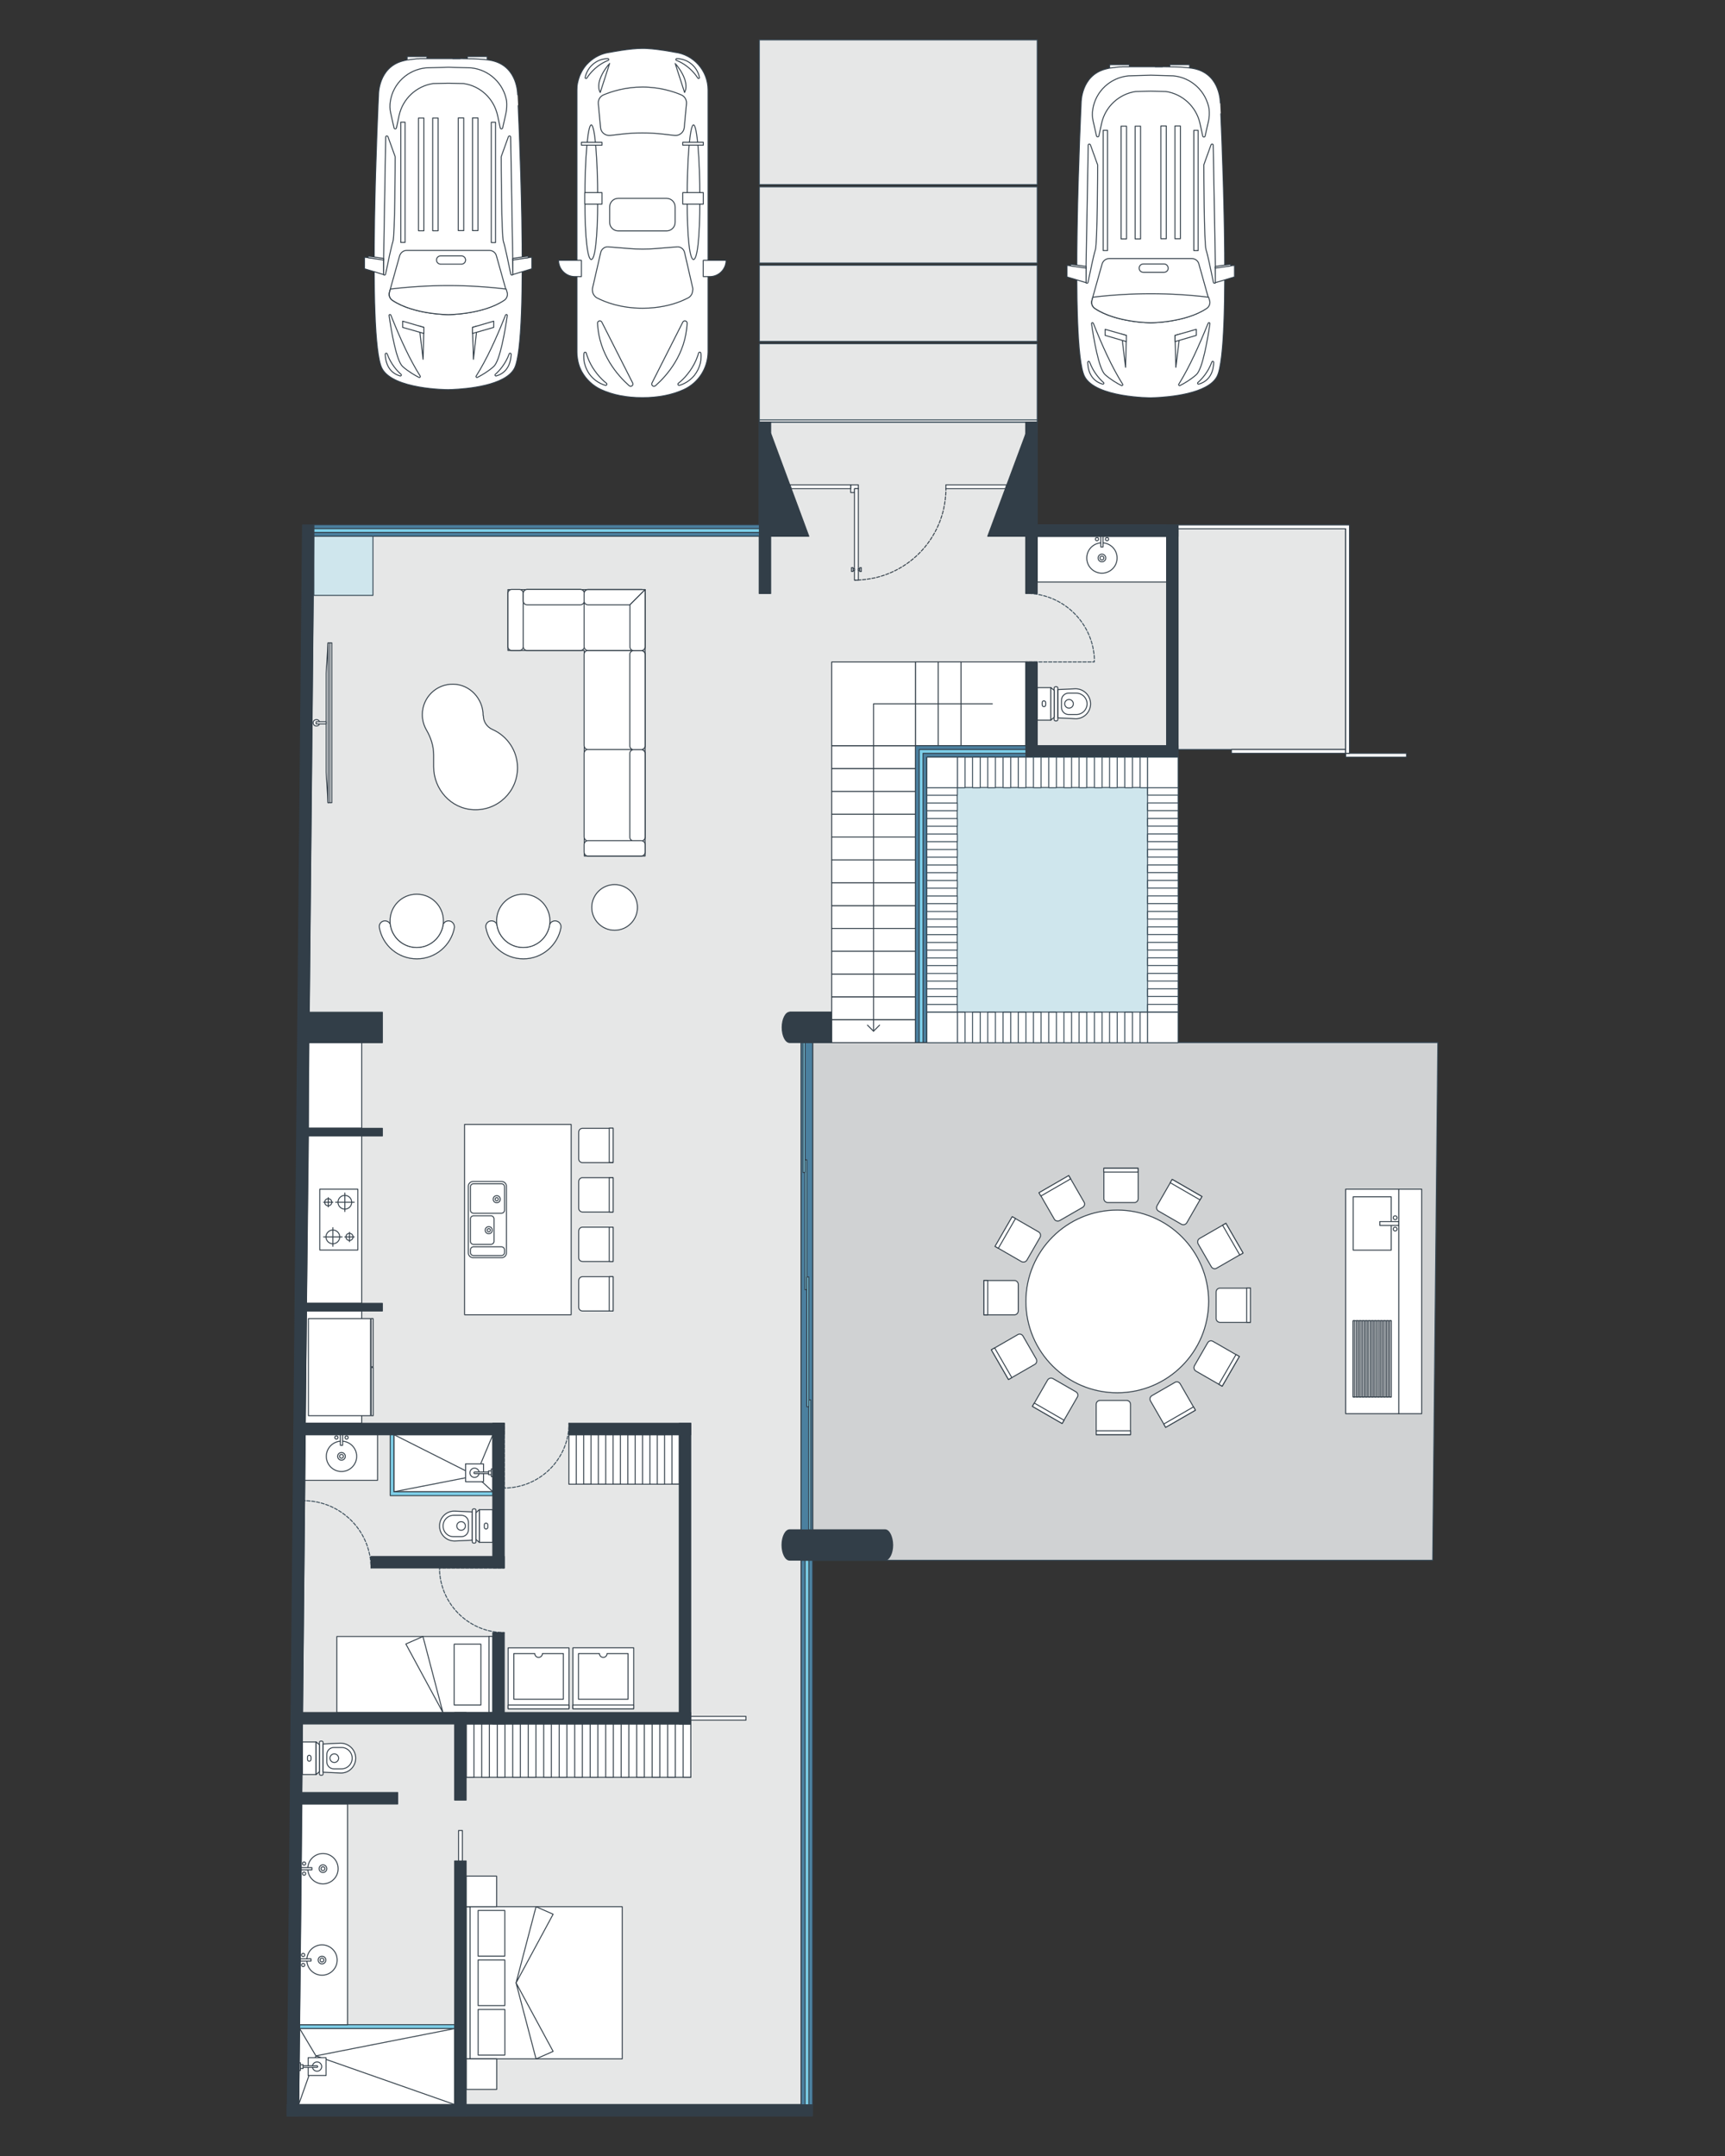 <svg xmlns="http://www.w3.org/2000/svg" xmlns:xlink="http://www.w3.org/1999/xlink" x="0px" y="0px" viewBox="0 0 1080 1350" style="enable-background:new 0 0 1080 1350;" xml:space="preserve"><rect x="0" y="0" width="1080" height="1350" fill="#333333" stroke="none"/>  <style type="text/css">	.st0{fill:#D0D2D3;stroke:#364956;stroke-width:0.6;stroke-linecap:round;stroke-linejoin:round;stroke-miterlimit:10;}	.st1{fill:#E6E7E7;stroke:#364956;stroke-width:0.6;stroke-linecap:round;stroke-linejoin:round;stroke-miterlimit:10;}	.st2{fill:#CFE6ED;stroke:#364956;stroke-width:0.6;stroke-linecap:round;stroke-linejoin:round;stroke-miterlimit:10;}	.st3{fill:#FFFFFF;stroke:#323E48;stroke-width:0.6;stroke-linecap:round;stroke-linejoin:round;stroke-miterlimit:10;}	.st4{fill:none;stroke:#323E48;stroke-width:0.6;stroke-linecap:round;stroke-linejoin:round;stroke-miterlimit:10;}	.st5{fill:#7DCDE6;stroke:#323E48;stroke-width:0.6;stroke-linecap:round;stroke-linejoin:round;stroke-miterlimit:10;}	.st6{fill:none;stroke:#364956;stroke-width:0.6;stroke-linecap:round;stroke-linejoin:round;}	.st7{fill:none;stroke:#364956;stroke-width:0.6;stroke-linecap:round;stroke-linejoin:round;stroke-dasharray:2.021,1.01;}	.st8{fill:none;stroke:#364956;stroke-width:0.6;stroke-linecap:round;stroke-linejoin:round;stroke-dasharray:1.926,0.963;}	.st9{fill:none;stroke:#364956;stroke-width:0.6;stroke-linecap:round;stroke-linejoin:round;stroke-dasharray:2.043,1.022;}	.st10{fill:none;stroke:#364956;stroke-width:0.6;stroke-linecap:round;stroke-linejoin:round;stroke-dasharray:2.045,1.023;}	.st11{fill:none;stroke:#364956;stroke-width:0.6;stroke-linecap:round;stroke-linejoin:round;stroke-dasharray:2.004,1.002;}	.st12{fill:none;stroke:#364956;stroke-width:0.6;stroke-linecap:round;stroke-linejoin:round;stroke-dasharray:2.006,1.003;}	.st13{fill:none;stroke:#323E48;stroke-width:0.6;stroke-linecap:round;stroke-linejoin:round;}	.st14{fill:none;stroke:#323E48;stroke-width:0.6;stroke-linecap:round;stroke-linejoin:round;stroke-dasharray:1.996,0.998;}	.st15{fill:#323E48;stroke:#323E48;stroke-width:0.6;stroke-linecap:round;stroke-linejoin:round;stroke-miterlimit:10;}	.st16{fill:#4B809F;stroke:#323E48;stroke-width:0.6;stroke-linecap:round;stroke-linejoin:round;stroke-miterlimit:10;}	.st17{fill:#7CCDE7;stroke:#323E48;stroke-width:0.6;stroke-linecap:round;stroke-linejoin:round;stroke-miterlimit:10;}	.st18{fill:#FFFFFF;stroke:#364956;stroke-width:0.6;stroke-linecap:round;stroke-linejoin:round;stroke-miterlimit:10;}			.st19{opacity:0.3;fill:#D0D2D3;stroke:#364956;stroke-width:0.6;stroke-linecap:round;stroke-linejoin:round;stroke-miterlimit:10;}			.st20{opacity:0.5;fill:#E6E7E7;stroke:#364956;stroke-width:0.6;stroke-linecap:round;stroke-linejoin:round;stroke-miterlimit:10;}			.st21{opacity:0.5;fill:#D0D2D3;stroke:#364956;stroke-width:0.6;stroke-linecap:round;stroke-linejoin:round;stroke-miterlimit:10;}			.st22{opacity:0.3;fill:#E6E7E7;stroke:#364956;stroke-width:0.6;stroke-linecap:round;stroke-linejoin:round;stroke-miterlimit:10;}	.st23{opacity:0.5;}	.st24{opacity:0.3;}			.st25{opacity:0.5;fill:#FFFFFF;stroke:#323E48;stroke-width:0.6;stroke-linecap:round;stroke-linejoin:round;stroke-miterlimit:10;}			.st26{opacity:0.5;fill:#323E48;stroke:#323E48;stroke-width:0.6;stroke-linecap:round;stroke-linejoin:round;stroke-miterlimit:10;}	.st27{fill:none;stroke:#323E48;stroke-width:0.6;stroke-linecap:round;stroke-linejoin:round;stroke-dasharray:10.069,5.035;}	.st28{fill:none;stroke:#323E48;stroke-width:0.6;stroke-linecap:round;stroke-linejoin:round;stroke-dasharray:10.001,5.001;}</style>  <g id="Layer_1"></g>  <g id="PISO"></g>  <g id="MOBILIARIO"></g>  <g id="SEMBRADO">	<g>		<polygon class="st0" points="897,977 508.8,977 508.8,652.8 900.2,652.8   "></polygon>		<polygon class="st1" points="649.4,328.7 649.4,264.3 475.4,264.3 475.4,335.8 196.5,335.8 187.1,1317.8 501.6,1317.8    501.6,652.8 573.1,652.8 573.1,469.3 842.5,469.3 842.5,328.7   "></polygon>		<rect x="475.4" y="216.6" class="st1" width="174" height="47.7"></rect>		<rect x="475.4" y="215.2" class="st1" width="174" height="47.7"></rect>		<rect x="475.4" y="166.1" class="st1" width="174" height="47.7"></rect>		<rect x="475.4" y="117" class="st1" width="174" height="47.7"></rect>		<rect x="475.4" y="25" class="st1" width="174" height="90.6"></rect>		<rect x="196.5" y="335.8" class="st2" width="37" height="37"></rect>		<g>							<rect x="643.4" y="436.5" transform="matrix(-1.198931e-06 -1 1 -1.198931e-06 212.958 1094.347)" class="st3" width="20.4" height="8.5"></rect>			<path class="st3" d="M654.7,439.9v1.5c0,0.6-0.5,1.1-1.1,1.1l0,0c-0.6,0-1.1-0.5-1.1-1.1v-1.5c0-0.6,0.5-1.1,1.1-1.1l0,0    C654.3,438.9,654.7,439.4,654.7,439.9z"></path>			<path class="st3" d="M662.3,430.8v19.8c0,0.4-0.4,0.8-0.8,0.8h-0.7c-0.4,0-0.8-0.4-0.8-0.8v-19.8c0-0.4,0.4-0.8,0.8-0.8h0.7    C661.9,430,662.3,430.4,662.3,430.8z"></path>			<polygon class="st3" points="660,432.3 660,449.1 657.9,450.9 657.9,430.5    "></polygon>			<path class="st3" d="M682.8,440.7L682.8,440.7c0,5.3-4.4,9.6-9.7,9.3l-10.7-0.5v-17.7l10.7-0.5    C678.3,431.1,682.8,435.4,682.8,440.7z"></path>			<path class="st3" d="M680.6,440.7L680.6,440.7c0,3.7-3,6.7-6.7,6.7H669c-2.4,0-4.4-2-4.4-4.4v-4.6c0-2.4,2-4.4,4.4-4.4h4.8    C677.5,434,680.6,437,680.6,440.7z"></path>			<circle class="st3" cx="669.3" cy="440.7" r="2.7"></circle>		</g>		<g>							<rect x="675.6" y="309.6" transform="matrix(-2.449643e-06 -1 1 -2.449643e-06 339.81 1040.048)" class="st3" width="28.6" height="81"></rect>			<g>				<g>					<circle class="st3" cx="689.9" cy="349.4" r="9.5"></circle>					<circle class="st3" cx="689.9" cy="349.4" r="2.4"></circle>					<circle class="st3" cx="689.9" cy="349.4" r="1.2"></circle>					<rect x="689.2" y="335.8" class="st3" width="1.4" height="6.7"></rect>					<g>						<circle class="st3" cx="686.8" cy="337.6" r="1"></circle>						<circle class="st3" cx="693.1" cy="337.6" r="1"></circle>					</g>				</g>			</g>		</g>		<g>							<rect x="520.7" y="567" transform="matrix(-1 5.162852e-07 -5.162852e-07 -1 1093.827 1148.35)" class="st3" width="52.4" height="14.3"></rect>							<rect x="520.7" y="552.7" transform="matrix(-1 5.162848e-07 -5.162848e-07 -1 1093.827 1119.747)" class="st3" width="52.4" height="14.3"></rect>							<rect x="520.7" y="538.4" transform="matrix(-1 5.162851e-07 -5.162851e-07 -1 1093.827 1091.144)" class="st3" width="52.4" height="14.3"></rect>							<rect x="520.7" y="524.1" transform="matrix(-1 5.162852e-07 -5.162852e-07 -1 1093.827 1062.541)" class="st3" width="52.4" height="14.3"></rect>							<rect x="520.7" y="509.8" transform="matrix(-1 5.162848e-07 -5.162848e-07 -1 1093.827 1033.938)" class="st3" width="52.4" height="14.3"></rect>							<rect x="520.7" y="495.5" transform="matrix(-1 5.162852e-07 -5.162852e-07 -1 1093.827 1005.335)" class="st3" width="52.4" height="14.3"></rect>							<rect x="520.7" y="481.2" transform="matrix(-1 5.162848e-07 -5.162848e-07 -1 1093.827 976.732)" class="st3" width="52.4" height="14.3"></rect>							<rect x="520.7" y="466.9" transform="matrix(-1 5.162851e-07 -5.162851e-07 -1 1093.827 948.13)" class="st3" width="52.4" height="14.3"></rect>							<rect x="554.1" y="433.5" transform="matrix(-5.162850e-07 -1 1 -5.162850e-07 139.589 1020.979)" class="st3" width="52.4" height="14.3"></rect>							<rect x="568.4" y="433.5" transform="matrix(-5.162850e-07 -1 1 -5.162850e-07 153.89 1035.28)" class="st3" width="52.4" height="14.3"></rect>							<rect x="595.8" y="420.4" transform="matrix(-1.462807e-06 -1 1 -1.462807e-06 181.299 1062.69)" class="st3" width="52.4" height="40.5"></rect>							<rect x="520.7" y="414.5" transform="matrix(-1.893045e-06 -1 1 -1.893045e-06 106.219 987.61)" class="st3" width="52.4" height="52.4"></rect>							<rect x="520.7" y="581.3" transform="matrix(-1 5.162851e-07 -5.162851e-07 -1 1093.827 1176.953)" class="st3" width="52.4" height="14.3"></rect>							<rect x="520.7" y="595.6" transform="matrix(-1 5.162852e-07 -5.162852e-07 -1 1093.827 1205.555)" class="st3" width="52.4" height="14.3"></rect>							<rect x="520.7" y="609.9" transform="matrix(-1 5.162852e-07 -5.162852e-07 -1 1093.827 1234.158)" class="st3" width="52.4" height="14.3"></rect>							<rect x="520.7" y="624.2" transform="matrix(-1 5.162848e-07 -5.162848e-07 -1 1093.827 1262.761)" class="st3" width="52.4" height="14.3"></rect>							<rect x="520.7" y="638.5" transform="matrix(-1 5.162851e-07 -5.162851e-07 -1 1093.827 1291.364)" class="st3" width="52.4" height="14.3"></rect>			<g>				<polyline class="st4" points="621.3,440.7 546.9,440.7 546.9,645.7     "></polyline>				<polyline class="st4" points="550.7,641.9 546.9,645.7 543.1,641.9     "></polyline>			</g>		</g>		<g>			<polygon class="st3" points="318,369.2 365.8,369.2 403.9,369.2 403.9,407.3 403.9,536 365.8,536 365.8,407.3 318,407.3    "></polygon>			<path class="st3" d="M368.1,526.5l33.4,0c1.3,0,2.4-1.1,2.4-2.4l0-52.4c0-1.3-1.1-2.4-2.4-2.4l-33.4,0c-1.3,0-2.4,1.1-2.4,2.4    l0,52.4C365.8,525.4,366.8,526.5,368.1,526.5z"></path>			<path class="st3" d="M368.1,469.3l33.4,0c1.3,0,2.4-1.1,2.4-2.4l0-57.2c0-1.3-1.1-2.4-2.4-2.4l-33.4,0c-1.3,0-2.4,1.1-2.4,2.4    l0,57.2C365.8,468.2,366.8,469.3,368.1,469.3z"></path>			<path class="st3" d="M365.8,404.9l0-33.4c0-1.3-1.1-2.4-2.4-2.4l-33.4,0c-1.3,0-2.4,1.1-2.4,2.4v33.4c0,1.3,1.1,2.4,2.4,2.4h33.4    C364.7,407.3,365.8,406.3,365.8,404.9z"></path>			<path class="st3" d="M403.9,404.9l0-33.4c0-1.3-1.1-2.4-2.4-2.4h-33.4c-1.3,0-2.4,1.1-2.4,2.4l0,33.4c0,1.3,1.1,2.4,2.4,2.4    l33.4,0C402.8,407.3,403.9,406.3,403.9,404.9z"></path>			<path class="st3" d="M327.6,404.9v-33.4c0-1.3-1.1-2.4-2.4-2.4h-4.8c-1.3,0-2.4,1.1-2.4,2.4l0,33.4c0,1.3,1.1,2.4,2.4,2.4h4.8    C326.5,407.3,327.6,406.3,327.6,404.9z"></path>			<path class="st3" d="M330,378.7l33.4,0c1.3,0,2.4-1.1,2.4-2.4v-4.8c0-1.3-1.1-2.4-2.4-2.4l-33.4,0c-1.3,0-2.4,1.1-2.4,2.4v4.8    C327.6,377.7,328.7,378.7,330,378.7z"></path>			<path class="st3" d="M403.9,467l0-57.2c0-1.3-1.1-2.4-2.4-2.4h-4.8c-1.3,0-2.4,1.1-2.4,2.4l0,57.2c0,1.3,1.1,2.4,2.4,2.4h4.8    C402.8,469.3,403.9,468.3,403.9,467z"></path>			<path class="st3" d="M403.9,524.2l0-52.4c0-1.3-1.1-2.4-2.4-2.4h-4.8c-1.3,0-2.4,1.1-2.4,2.4l0,52.4c0,1.3,1.1,2.4,2.4,2.4h4.8    C402.8,526.6,403.9,525.5,403.9,524.2z"></path>			<path class="st3" d="M368.1,378.7h26.3l9.5-9.5h-35.8c-1.3,0-2.4,1.1-2.4,2.4v4.8C365.7,377.7,366.8,378.7,368.1,378.7z"></path>			<path class="st3" d="M394.4,405v-26.3l9.5-9.5l0,35.8c0,1.3-1.1,2.4-2.4,2.4h-4.8C395.4,407.4,394.4,406.3,394.4,405z"></path>			<path class="st3" d="M368.1,536h33.4c1.3,0,2.4-1.1,2.4-2.4v-4.8c0-1.3-1.1-2.4-2.4-2.4l-33.4,0c-1.3,0-2.4,1.1-2.4,2.4v4.8    C365.8,535,366.8,536,368.1,536z"></path>		</g>		<g>			<g>									<rect x="206.6" y="402.6" transform="matrix(-1 5.555125e-07 -5.555125e-07 -1 414.347 905.226)" class="st3" width="1.2" height="100.1"></rect>									<rect x="205.4" y="402.6" transform="matrix(-1 5.555125e-07 -5.555125e-07 -1 411.963 905.226)" class="st3" width="1.2" height="100.1"></rect>				<polygon class="st3" points="205.4,402.6 204.2,421.6 204.2,483.6 205.4,502.7     "></polygon>				<circle class="st3" cx="198.1" cy="452.6" r="2"></circle>				<rect x="197.9" y="451.9" class="st3" width="6.3" height="1.4"></rect>			</g>		</g>		<path class="st3" d="M302.5,448.1c0-10.5-8.2-19.5-18.7-19.7c-10.7-0.2-19.4,8.4-19.4,19.1c0,3.5,1,6.8,2.6,9.6   c2.8,4.8,4.5,10.1,4.5,15.6v7.4c0,14.1,10.8,26.3,25,26.9c15.1,0.7,27.5-11.3,27.5-26.2c0-10.7-6.4-19.9-15.6-24   c-3.5-1.5-5.8-4.9-5.8-8.7V448.1z"></path>		<g>			<path class="st3" d="M347.5,576.6c-1.7,0-3.2,1.2-3.5,2.8c-1.4,7.8-8.2,13.8-16.4,13.8c-8.2,0-15.1-5.9-16.4-13.8    c-0.3-1.7-1.8-2.8-3.5-2.8l0,0c-2.2,0-3.9,2-3.5,4.2c2,11.1,11.7,19.6,23.5,19.6c11.7,0,21.5-8.5,23.5-19.6    C351.5,578.6,349.8,576.6,347.5,576.6L347.5,576.6z"></path>			<circle class="st3" cx="327.6" cy="576.6" r="16.7"></circle>		</g>		<g>			<path class="st3" d="M280.8,576.6c-1.7,0-3.2,1.2-3.5,2.8c-1.4,7.8-8.2,13.8-16.4,13.8c-8.2,0-15.1-5.9-16.4-13.8    c-0.3-1.7-1.8-2.8-3.5-2.8l0,0c-2.2,0-3.9,2-3.5,4.2c2,11.1,11.7,19.6,23.5,19.6c11.7,0,21.5-8.5,23.5-19.6    C284.7,578.6,283,576.6,280.8,576.6L280.8,576.6z"></path>			<circle class="st3" cx="260.9" cy="576.6" r="16.7"></circle>		</g>		<circle class="st3" cx="384.8" cy="568.2" r="14.3"></circle>		<g>			<g>				<g>					<g>						<path class="st3" d="M364.7,799.4l19.1,0v21.5l-19.1,0c-1.3,0-2.4-1.1-2.4-2.4v-16.7C362.4,800.5,363.4,799.4,364.7,799.4z"></path>													<rect x="381.4" y="799.4" transform="matrix(-1 5.358984e-07 -5.358984e-07 -1 765.252 1620.297)" class="st3" width="2.4" height="21.5"></rect>					</g>					<g>						<path class="st3" d="M364.7,768.4h19.1v21.5h-19.1c-1.3,0-2.4-1.1-2.4-2.4v-16.7C362.4,769.5,363.4,768.4,364.7,768.4z"></path>													<rect x="381.4" y="768.4" transform="matrix(-1 5.358984e-07 -5.358984e-07 -1 765.252 1558.324)" class="st3" width="2.4" height="21.5"></rect>					</g>					<g>						<path class="st3" d="M364.7,737.4h19.1v21.5h-19.1c-1.3,0-2.4-1.1-2.4-2.4v-16.7C362.4,738.5,363.4,737.4,364.7,737.4z"></path>													<rect x="381.4" y="737.4" transform="matrix(-1 5.358984e-07 -5.358984e-07 -1 765.252 1496.351)" class="st3" width="2.4" height="21.5"></rect>					</g>					<g>						<path class="st3" d="M364.7,706.5h19.1l0,21.5h-19.1c-1.3,0-2.4-1.1-2.4-2.4v-16.7C362.4,707.5,363.4,706.5,364.7,706.5z"></path>													<rect x="381.4" y="706.5" transform="matrix(-1 5.358984e-07 -5.358984e-07 -1 765.252 1434.378)" class="st3" width="2.4" height="21.5"></rect>					</g>				</g>									<rect x="264.6" y="730.3" transform="matrix(7.331249e-07 1 -1 7.331249e-07 1087.884 439.452)" class="st3" width="119.2" height="66.7"></rect>			</g>			<g>				<path class="st3" d="M317.1,742.8l0,41.7c0,1.6-1.3,3-3,3l-17.9,0c-1.6,0-3-1.3-3-3l0-41.7c0-1.6,1.3-3,3-3l17.9,0     C315.7,739.8,317.1,741.2,317.1,742.8z"></path>				<path class="st3" d="M315.9,782.7v1.5c0,1.1-0.9,2-2,2l-17.4,0c-1.1,0-2-0.9-2-2v-1.5c0-1.1,0.9-2,2-2l17.4,0     C315,780.7,315.9,781.6,315.9,782.7z"></path>				<path class="st3" d="M309.3,763.3l0,13.9c0,1.1-0.9,2-2,2h-10.8c-1.1,0-2-0.9-2-2l0-13.9c0-1.1,0.9-2,2-2h10.8     C308.4,761.2,309.3,762.2,309.3,763.3z"></path>				<path class="st3" d="M315.9,743.2l0,14.5c0,1.1-0.9,2-2,2h-17.4c-1.1,0-2-0.9-2-2l0-14.5c0-1.1,0.9-2,2-2h17.4     C315,741.2,315.9,742.1,315.9,743.2z"></path>				<circle class="st3" cx="306" cy="770.3" r="2.2"></circle>				<circle class="st3" cx="306" cy="770.3" r="1"></circle>				<circle class="st3" cx="311" cy="750.9" r="2.2"></circle>				<circle class="st3" cx="311" cy="750.9" r="1"></circle>			</g>		</g>		<rect x="193.1" y="652.8" class="st3" width="33.4" height="53.6"></rect>		<g>			<polygon class="st3" points="226.5,711.2 226.5,816.1 191.9,816.1 193.1,711.2    "></polygon>			<g>									<rect x="193.1" y="751.8" transform="matrix(2.856708e-07 1 -1 2.856708e-07 975.821 551.516)" class="st3" width="38.1" height="23.8"></rect>				<g>					<circle class="st3" cx="215.9" cy="752.8" r="4.3"></circle>					<line class="st3" x1="221.8" y1="752.8" x2="210.1" y2="752.8"></line>					<line class="st3" x1="215.9" y1="758.6" x2="215.9" y2="747"></line>					<circle class="st3" cx="205.5" cy="752.8" r="2.2"></circle>					<line class="st3" x1="208.4" y1="752.8" x2="202.6" y2="752.8"></line>					<line class="st3" x1="205.5" y1="755.7" x2="205.5" y2="749.9"></line>					<circle class="st3" cx="208.4" cy="774.5" r="4.3"></circle>					<line class="st3" x1="202.6" y1="774.5" x2="214.2" y2="774.5"></line>					<line class="st3" x1="208.4" y1="768.7" x2="208.4" y2="780.4"></line>					<circle class="st3" cx="218.8" cy="774.5" r="2.2"></circle>					<line class="st3" x1="215.9" y1="774.5" x2="221.8" y2="774.5"></line>					<line class="st3" x1="218.8" y1="771.6" x2="218.8" y2="777.5"></line>				</g>			</g>		</g>		<g>			<polygon class="st3" points="226.5,820.9 226.5,891.2 191.1,891.2 191.9,820.9    "></polygon>			<g>									<rect x="182.1" y="836.6" transform="matrix(-1.792444e-07 -1 1 -1.792444e-07 -643.511 1068.553)" class="st3" width="60.8" height="38.9"></rect>									<rect x="217.9" y="870.8" transform="matrix(-1.784031e-07 -1 1 -1.784031e-07 -638.338 1104.356)" class="st3" width="30.2" height="1.2"></rect>									<rect x="217.9" y="840.1" transform="matrix(-1.784031e-07 -1 1 -1.784031e-07 -607.709 1073.727)" class="st3" width="30.2" height="1.2"></rect>			</g>		</g>		<g>							<rect x="259.7" y="885.3" transform="matrix(-3.808944e-07 -1 1 -3.808944e-07 -638.621 1193.814)" class="st3" width="35.8" height="61.9"></rect>			<polygon class="st3" points="246.6,934.1 297.8,924.1 246.6,898.3    "></polygon>			<polygon class="st3" points="308.6,934.1 297.8,924.1 308.6,898.3    "></polygon>			<g>				<rect x="291.5" y="916.6" class="st3" width="11.2" height="11.2"></rect>				<circle class="st3" cx="297.1" cy="922.2" r="2.9"></circle>				<path class="st3" d="M297.2,921.7c-0.3,0-0.5,0.2-0.5,0.5c0,0.3,0.2,0.5,0.5,0.5h11.1v-1L297.2,921.7z"></path>				<rect x="305.9" y="921" class="st3" width="2.4" height="2.4"></rect>				<rect x="307.6" y="919.8" class="st3" width="1" height="4.8"></rect>			</g>			<polygon class="st5" points="308.6,934.1 246.6,934.1 246.6,898.3 244.3,898.3 244.3,936.5 246.6,936.5 246.6,936.5 308.6,936.5        "></polygon>		</g>		<g>							<rect x="294.1" y="951.3" transform="matrix(2.597479e-07 1 -1 2.597479e-07 1259.858 651.235)" class="st3" width="20.4" height="8.5"></rect>			<path class="st3" d="M303.2,956.3v-1.5c0-0.6,0.5-1.1,1.1-1.1l0,0c0.6,0,1.1,0.5,1.1,1.1v1.5c0,0.6-0.5,1.1-1.1,1.1l0,0    C303.7,957.4,303.2,956.9,303.2,956.3z"></path>			<path class="st3" d="M295.7,965.4v-19.8c0-0.4,0.4-0.8,0.8-0.8h0.7c0.4,0,0.8,0.4,0.8,0.8v19.8c0,0.4-0.4,0.8-0.8,0.8h-0.7    C296,966.2,295.7,965.9,295.7,965.4z"></path>			<polygon class="st3" points="298,963.9 298,947.2 300.1,945.3 300.1,965.8    "></polygon>			<path class="st3" d="M275.2,955.5L275.2,955.5c0-5.3,4.4-9.6,9.7-9.3l10.7,0.5v17.7l-10.7,0.5    C279.6,965.1,275.2,960.9,275.2,955.5z"></path>			<path class="st3" d="M277.4,955.5L277.4,955.5c0-3.7,3-6.7,6.7-6.7h4.8c2.4,0,4.4,2,4.4,4.4v4.6c0,2.4-2,4.4-4.4,4.4h-4.8    C280.4,962.3,277.4,959.3,277.4,955.5z"></path>			<circle class="st3" cx="288.7" cy="955.5" r="2.7"></circle>		</g>		<g>			<polygon class="st3" points="191.1,898.3 190.8,926.9 236.4,926.9 236.4,898.3    "></polygon>			<g>				<g>					<circle class="st3" cx="213.8" cy="911.9" r="9.5"></circle>					<circle class="st3" cx="213.8" cy="911.9" r="2.4"></circle>					<circle class="st3" cx="213.8" cy="911.9" r="1.2"></circle>					<rect x="213.1" y="898.3" class="st3" width="1.4" height="6.7"></rect>					<g>						<circle class="st3" cx="210.6" cy="900.1" r="1"></circle>						<circle class="st3" cx="217" cy="900.1" r="1"></circle>					</g>				</g>			</g>		</g>		<g>							<rect x="234.7" y="1000.8" transform="matrix(-1.836970e-16 1 -1 -1.836970e-16 1307.007 790.004)" class="st3" width="47.7" height="95.3"></rect>							<rect x="283.5" y="1047.3" transform="matrix(-1.836970e-16 1 -1 -1.836970e-16 1355.87 741.141)" class="st3" width="47.7" height="2.4"></rect>			<g>									<rect x="273.7" y="1040.2" transform="matrix(-1.836970e-16 1 -1 -1.836970e-16 1341.272 755.806)" class="st3" width="38.1" height="16.7"></rect>			</g>			<polygon class="st3" points="277.3,1072.3 264.8,1024.7 254.1,1029.4    "></polygon>		</g>		<g>			<g>									<rect x="318.1" y="1031.8" transform="matrix(-6.825314e-11 1 -1 -6.825314e-11 1388.048 713.73)" class="st3" width="38.1" height="38.1"></rect>									<rect x="336" y="1049.7" transform="matrix(-6.868213e-11 1 -1 -6.868213e-11 1405.925 731.607)" class="st3" width="2.4" height="38.1"></rect>				<path class="st3" d="M352.7,1035.4h-13.1c0,1.3-1.1,2.4-2.4,2.4c-1.3,0-2.4-1.1-2.4-2.4h-13.1v28.6h31V1035.4z"></path>			</g>			<g>									<rect x="358.6" y="1031.8" transform="matrix(-6.822916e-11 1 -1 -6.822916e-11 1428.569 673.21)" class="st3" width="38.1" height="38.1"></rect>									<rect x="376.5" y="1049.7" transform="matrix(-6.830110e-11 1 -1 -6.830110e-11 1446.446 691.086)" class="st3" width="2.4" height="38.1"></rect>				<path class="st3" d="M393.2,1035.4h-13.1c0,1.3-1.1,2.4-2.4,2.4c-1.3,0-2.4-1.1-2.4-2.4h-13.1v28.6h31V1035.4z"></path>			</g>		</g>		<g>							<rect x="375.3" y="879.3" transform="matrix(6.123234e-17 -1 1 6.123234e-17 -523.044 1304.623)" class="st3" width="31" height="69.1"></rect>			<g>									<rect x="343" y="911.5" transform="matrix(6.123234e-17 -1 1 6.123234e-17 -555.302 1272.366)" class="st3" width="31" height="4.6"></rect>			</g>			<g>									<rect x="352.3" y="911.5" transform="matrix(6.123234e-17 -1 1 6.123234e-17 -546.086 1281.582)" class="st3" width="31" height="4.6"></rect>			</g>			<g>									<rect x="361.5" y="911.5" transform="matrix(6.123234e-17 -1 1 6.123234e-17 -536.869 1290.799)" class="st3" width="31" height="4.6"></rect>			</g>			<g>									<rect x="370.7" y="911.5" transform="matrix(6.123234e-17 -1 1 6.123234e-17 -527.653 1300.015)" class="st3" width="31" height="4.6"></rect>			</g>			<g>									<rect x="379.9" y="911.5" transform="matrix(6.123234e-17 -1 1 6.123234e-17 -518.436 1309.232)" class="st3" width="31" height="4.6"></rect>			</g>			<g>									<rect x="389.1" y="911.5" transform="matrix(6.123234e-17 -1 1 6.123234e-17 -509.22 1318.448)" class="st3" width="31" height="4.6"></rect>			</g>			<g>									<rect x="398.3" y="911.5" transform="matrix(6.123234e-17 -1 1 6.123234e-17 -500.003 1327.665)" class="st3" width="31" height="4.6"></rect>			</g>			<g>									<rect x="407.6" y="911.5" transform="matrix(6.123234e-17 -1 1 6.123234e-17 -490.787 1336.881)" class="st3" width="31" height="4.6"></rect>			</g>		</g>		<g>							<rect x="345.5" y="1025.9" transform="matrix(1.245549e-10 -1 1 1.245549e-10 -733.99 1458.364)" class="st3" width="33.4" height="140.6"></rect>			<g>									<rect x="277.6" y="1093.8" transform="matrix(6.445783e-11 -1 1 6.445783e-11 -801.881 1390.473)" class="st3" width="33.4" height="4.8"></rect>			</g>			<g>									<rect x="287.3" y="1093.8" transform="matrix(6.443052e-11 -1 1 6.443052e-11 -792.182 1400.172)" class="st3" width="33.4" height="4.8"></rect>			</g>			<g>									<rect x="297" y="1093.8" transform="matrix(6.443052e-11 -1 1 6.443052e-11 -782.484 1409.87)" class="st3" width="33.4" height="4.8"></rect>			</g>			<g>									<rect x="306.7" y="1093.8" transform="matrix(6.448492e-11 -1 1 6.448492e-11 -772.785 1419.569)" class="st3" width="33.4" height="4.8"></rect>			</g>			<g>									<rect x="316.4" y="1093.8" transform="matrix(6.440321e-11 -1 1 6.440321e-11 -763.086 1429.268)" class="st3" width="33.4" height="4.8"></rect>			</g>			<g>									<rect x="326.1" y="1093.8" transform="matrix(6.443052e-11 -1 1 6.443052e-11 -753.388 1438.966)" class="st3" width="33.4" height="4.8"></rect>			</g>			<g>									<rect x="335.8" y="1093.8" transform="matrix(6.445783e-11 -1 1 6.445783e-11 -743.689 1448.665)" class="st3" width="33.4" height="4.8"></rect>			</g>			<g>									<rect x="345.5" y="1093.8" transform="matrix(6.445783e-11 -1 1 6.445783e-11 -733.99 1458.364)" class="st3" width="33.4" height="4.8"></rect>			</g>			<g>									<rect x="355.2" y="1093.8" transform="matrix(6.443052e-11 -1 1 6.443052e-11 -724.292 1468.062)" class="st3" width="33.4" height="4.8"></rect>			</g>			<g>									<rect x="364.9" y="1093.8" transform="matrix(6.443052e-11 -1 1 6.443052e-11 -714.593 1477.761)" class="st3" width="33.4" height="4.8"></rect>			</g>			<g>									<rect x="374.6" y="1093.8" transform="matrix(6.445783e-11 -1 1 6.445783e-11 -704.894 1487.46)" class="st3" width="33.4" height="4.8"></rect>			</g>			<g>									<rect x="384.3" y="1093.8" transform="matrix(6.440321e-11 -1 1 6.440321e-11 -695.196 1497.158)" class="st3" width="33.4" height="4.8"></rect>			</g>			<g>									<rect x="394" y="1093.8" transform="matrix(6.445783e-11 -1 1 6.445783e-11 -685.497 1506.857)" class="st3" width="33.4" height="4.8"></rect>			</g>			<g>									<rect x="403.7" y="1093.8" transform="matrix(6.443052e-11 -1 1 6.443052e-11 -675.798 1516.556)" class="st3" width="33.4" height="4.8"></rect>			</g>			<g>									<rect x="413.4" y="1093.8" transform="matrix(6.443052e-11 -1 1 6.443052e-11 -666.1 1526.254)" class="st3" width="33.4" height="4.8"></rect>			</g>		</g>		<g>							<rect x="294.3" y="1193.9" transform="matrix(-3.686160e-06 -1 1 -3.686160e-06 -899.647 1583.506)" class="st3" width="95.3" height="95.3"></rect>							<rect x="245.4" y="1240.4" transform="matrix(-3.686160e-06 -1 1 -3.686160e-06 -948.511 1534.643)" class="st3" width="95.3" height="2.4"></rect>			<g>									<rect x="293.4" y="1233.2" transform="matrix(-3.686160e-06 -1 1 -3.686160e-06 -933.846 1549.241)" class="st3" width="28.6" height="16.7"></rect>									<rect x="293.4" y="1264.2" transform="matrix(-3.686160e-06 -1 1 -3.686160e-06 -964.832 1580.227)" class="st3" width="28.6" height="16.7"></rect>									<rect x="293.4" y="1202.2" transform="matrix(-3.686160e-06 -1 1 -3.686160e-06 -902.86 1518.254)" class="st3" width="28.6" height="16.7"></rect>			</g>			<polygon class="st3" points="323.1,1241.6 335.6,1193.9 346.3,1198.6    "></polygon>			<polygon class="st3" points="323.1,1241.6 335.6,1289.2 346.3,1284.5    "></polygon>			<rect x="291.9" y="1289.2" class="st3" width="19.1" height="19.1"></rect>							<rect x="291.9" y="1174.8" transform="matrix(-3.686160e-06 -1 1 -3.686160e-06 -882.962 1485.779)" class="st3" width="19.1" height="19.1"></rect>		</g>		<g>			<polygon class="st3" points="187,1317.8 187.6,1270.2 284.7,1270.2 284.7,1317.8    "></polygon>			<polygon class="st3" points="284.7,1270.2 197.8,1287.3 284.7,1317.8    "></polygon>			<polygon class="st3" points="187.6,1270.2 197.8,1287.3 187,1317.8    "></polygon>			<g>									<rect x="192.9" y="1288.4" transform="matrix(-1 7.398906e-07 -7.398906e-07 -1 397.038 2588.027)" class="st3" width="11.2" height="11.2"></rect>				<circle class="st3" cx="198.5" cy="1294" r="2.9"></circle>				<path class="st3" d="M198.4,1294.5c0.3,0,0.5-0.2,0.5-0.5s-0.2-0.5-0.5-0.5h-11.1v1H198.4z"></path>									<rect x="187.3" y="1292.8" transform="matrix(-1 7.398938e-07 -7.398938e-07 -1 377.04 2588.027)" class="st3" width="2.4" height="2.4"></rect>									<rect x="187" y="1291.6" transform="matrix(-1 7.629648e-07 -7.629648e-07 -1 375.048 2588.027)" class="st3" width="1" height="4.8"></rect>			</g>							<rect x="187.6" y="1267.8" transform="matrix(-1 -2.035050e-08 2.035050e-08 -1 472.35 2537.972)" class="st5" width="97.1" height="2.4"></rect>		</g>		<g>							<rect x="183.4" y="1096.7" transform="matrix(-2.945717e-07 -1 1 -2.945717e-07 -907.336 1294.553)" class="st3" width="20.4" height="8.5"></rect>			<path class="st3" d="M194.7,1100.2v1.5c0,0.6-0.5,1.1-1.1,1.1l0,0c-0.6,0-1.1-0.5-1.1-1.1v-1.5c0-0.6,0.5-1.1,1.1-1.1l0,0    C194.2,1099.1,194.7,1099.6,194.7,1100.2z"></path>			<path class="st3" d="M202.3,1091v19.8c0,0.4-0.4,0.8-0.8,0.8h-0.7c-0.4,0-0.8-0.4-0.8-0.8l0-19.8c0-0.4,0.4-0.8,0.8-0.8h0.7    C201.9,1090.3,202.3,1090.6,202.3,1091z"></path>			<polygon class="st3" points="200,1092.5 200,1109.3 197.9,1111.2 197.9,1090.7    "></polygon>			<path class="st3" d="M222.7,1100.9L222.7,1100.9c0,5.3-4.4,9.6-9.7,9.3l-10.7-0.5v-17.7l10.7-0.5    C218.3,1091.4,222.7,1095.6,222.7,1100.9z"></path>			<path class="st3" d="M220.5,1100.9L220.5,1100.9c0,3.7-3,6.7-6.7,6.7H209c-2.4,0-4.4-2-4.4-4.4v-4.6c0-2.4,2-4.4,4.4-4.4h4.8    C217.5,1094.2,220.5,1097.2,220.5,1100.9z"></path>			<circle class="st3" cx="209.3" cy="1100.9" r="2.7"></circle>		</g>		<g>			<polygon class="st3" points="187.6,1267.8 217.6,1267.8 217.6,1129.5 189,1129.5    "></polygon>			<g>				<g>					<g>						<circle class="st3" cx="202.2" cy="1170.1" r="9.5"></circle>						<circle class="st3" cx="202.2" cy="1170.1" r="2.4"></circle>						<circle class="st3" cx="202.2" cy="1170.1" r="1.2"></circle>													<rect x="191.2" y="1166.7" transform="matrix(-3.387496e-06 -1 1 -3.387496e-06 -978.114 1362.025)" class="st3" width="1.4" height="6.7"></rect>						<g>							<circle class="st3" cx="190.4" cy="1173.2" r="1"></circle>							<circle class="st3" cx="190.4" cy="1166.9" r="1"></circle>						</g>					</g>				</g>				<g>					<g>						<circle class="st3" cx="201.6" cy="1227.3" r="9.5"></circle>						<circle class="st3" cx="201.6" cy="1227.3" r="2.4"></circle>						<circle class="st3" cx="201.6" cy="1227.3" r="1.2"></circle>													<rect x="190.7" y="1223.9" transform="matrix(-3.387497e-06 -1 1 -3.387497e-06 -1035.89 1418.661)" class="st3" width="1.4" height="6.7"></rect>						<g>							<circle class="st3" cx="189.8" cy="1230.4" r="1"></circle>							<circle class="st3" cx="189.8" cy="1224.1" r="1"></circle>						</g>					</g>				</g>			</g>		</g>		<rect x="287.1" y="1146.2" class="st3" width="2.4" height="38.1"></rect>					<rect x="431.3" y="1041.4" transform="matrix(-1.836970e-16 1 -1 -1.836970e-16 1508.419 643.415)" class="st3" width="2.4" height="69.1"></rect>		<g>			<circle class="st3" cx="699.5" cy="814.9" r="57.2"></circle>			<g>				<g>					<path class="st3" d="M763.8,806.6h19.1V828h-19.1c-1.3,0-2.4-1.1-2.4-2.4V809C761.4,807.6,762.5,806.6,763.8,806.6z"></path>											<rect x="780.5" y="806.6" transform="matrix(-1 -2.875710e-07 2.875710e-07 -1 1563.39 1634.599)" class="st3" width="2.4" height="21.5"></rect>				</g>			</g>			<g>				<g>					<path class="st3" d="M759.4,839.9l16.5,9.5L765.2,868l-16.5-9.5c-1.1-0.7-1.5-2.1-0.9-3.3l8.3-14.4      C756.8,839.6,758.2,839.2,759.4,839.9z"></path>											<rect x="768.3" y="847.4" transform="matrix(-0.866 -0.5 0.5 -0.866 1006.833 1985.973)" class="st3" width="2.4" height="21.5"></rect>				</g>			</g>			<g>				<g>					<path class="st3" d="M738.9,866.5l9.5,16.5l-18.6,10.7l-9.5-16.5c-0.7-1.1-0.3-2.6,0.9-3.3l14.4-8.3      C736.7,864.9,738.2,865.3,738.9,866.5z"></path>											<rect x="737.3" y="876.6" transform="matrix(-0.5 -0.866 0.866 -0.5 339.327 1970.557)" class="st3" width="2.4" height="21.5"></rect>				</g>			</g>			<g>				<g>					<path class="st3" d="M707.8,879.3v19.1h-21.5v-19.1c0-1.3,1.1-2.4,2.4-2.4h16.7C706.7,876.9,707.8,878,707.8,879.3z"></path>											<rect x="695.9" y="886.4" transform="matrix(2.875263e-07 -1 1 2.875263e-07 -200.071 1594.227)" class="st3" width="2.4" height="21.5"></rect>				</g>			</g>			<g>				<g>					<path class="st3" d="M674.5,874.8l-9.5,16.5l-18.6-10.7l9.5-16.5c0.7-1.1,2.1-1.5,3.3-0.9l14.4,8.3      C674.8,872.2,675.2,873.7,674.5,874.8z"></path>											<rect x="655.1" y="874.2" transform="matrix(0.5 -0.866 0.866 0.5 -438.24 1010.826)" class="st3" width="2.4" height="21.5"></rect>				</g>			</g>			<g>				<g>					<path class="st3" d="M647.9,854.3l-16.5,9.5l-10.7-18.6l16.5-9.5c1.1-0.7,2.6-0.3,3.3,0.9l8.3,14.4      C649.4,852.2,649,853.7,647.9,854.3z"></path>											<rect x="625.9" y="843.2" transform="matrix(0.866 -0.5 0.5 0.866 -342.975 427.937)" class="st3" width="2.4" height="21.5"></rect>				</g>			</g>			<g>				<g>					<path class="st3" d="M635.1,823.3H616v-21.5h19.1c1.3,0,2.4,1.1,2.4,2.4v16.7C637.5,822.2,636.4,823.3,635.1,823.3z"></path>					<rect x="616" y="801.8" class="st3" width="2.4" height="21.5"></rect>				</g>			</g>			<g>				<g>					<path class="st3" d="M639.6,790l-16.5-9.5l10.7-18.6l16.5,9.5c1.1,0.7,1.5,2.1,0.9,3.3l-8.3,14.4      C642.2,790.2,640.7,790.6,639.6,790z"></path>					<rect x="628.2" y="761" transform="matrix(0.866 0.5 -0.5 0.866 470.196 -211.326)" class="st3" width="2.4" height="21.5"></rect>				</g>			</g>			<g>				<g>					<path class="st3" d="M660.1,763.4l-9.5-16.5l18.6-10.7l9.5,16.5c0.7,1.1,0.3,2.6-0.9,3.3l-14.4,8.3      C662.2,764.9,660.7,764.5,660.1,763.4z"></path>											<rect x="659.2" y="731.8" transform="matrix(0.5 0.866 -0.866 0.5 973.236 -200.678)" class="st3" width="2.4" height="21.5"></rect>				</g>			</g>			<g>				<g>					<path class="st3" d="M691.1,750.6v-19.1h21.5v19.1c0,1.3-1.1,2.4-2.4,2.4h-16.7C692.2,752.9,691.1,751.9,691.1,750.6z"></path>											<rect x="700.7" y="722" transform="matrix(-2.874370e-07 1 -1 -2.874370e-07 1434.528 30.837)" class="st3" width="2.4" height="21.5"></rect>				</g>			</g>			<g>				<g>					<path class="st3" d="M724.4,755l9.5-16.5l18.6,10.7l-9.5,16.5c-0.7,1.1-2.1,1.5-3.3,0.9l-14.4-8.3      C724.1,757.6,723.8,756.2,724.4,755z"></path>											<rect x="741.5" y="734.2" transform="matrix(-0.5 0.866 -0.866 -0.5 1759.059 474.19)" class="st3" width="2.4" height="21.5"></rect>				</g>			</g>			<g>				<g>					<path class="st3" d="M751,775.5l16.5-9.5l10.7,18.6l-16.5,9.5c-1.1,0.7-2.6,0.3-3.3-0.9l-8.3-14.4      C749.5,777.6,749.9,776.2,751,775.5z"></path>											<rect x="770.7" y="765.1" transform="matrix(-0.866 0.5 -0.5 -0.866 1828.261 1061.846)" class="st3" width="2.4" height="21.5"></rect>				</g>			</g>		</g>		<g>			<g>				<g>					<path class="st6" d="M356.2,891.2c0,0.3,0,0.7,0,1"></path>					<path class="st7" d="M356.2,893.2c-1,20.9-18,37.7-39,38.5"></path>					<path class="st6" d="M316.7,931.7c-0.3,0-0.7,0-1,0v-1"></path>					<line class="st8" x1="315.7" y1="929.7" x2="315.7" y2="892.7"></line>					<line class="st6" x1="315.7" y1="892.2" x2="315.7" y2="891.2"></line>				</g>			</g>		</g>		<g>			<g>				<g>					<path class="st6" d="M315.7,1022.3c-0.3,0-0.7,0-1,0"></path>					<path class="st7" d="M313.7,1022.2c-20.9-1-37.7-18-38.5-39"></path>					<path class="st6" d="M275.2,982.8c0-0.3,0-0.7,0-1h1"></path>					<line class="st8" x1="277.1" y1="981.8" x2="314.2" y2="981.8"></line>					<line class="st6" x1="314.7" y1="981.8" x2="315.7" y2="981.8"></line>				</g>			</g>		</g>		<g>			<g>				<g>					<path class="st6" d="M642.3,371.6c0.3,0,0.7,0,1,0"></path>					<path class="st9" d="M644.3,371.6c22.3,1,40.1,19,40.9,41.3"></path>					<path class="st6" d="M685.1,413.5c0,0.3,0,0.7,0,1h-1"></path>					<line class="st10" x1="683.1" y1="414.5" x2="643.8" y2="414.5"></line>					<line class="st6" x1="643.3" y1="414.5" x2="642.3" y2="414.5"></line>				</g>			</g>		</g>		<g>			<g>				<g>					<path class="st6" d="M232.3,981.8c0-0.3,0-0.7,0-1"></path>					<path class="st11" d="M232.2,979.8c-1-21.8-18.7-39.3-40.6-40.1"></path>					<path class="st6" d="M191.2,939.7c-0.3,0-0.7,0-1,0v1"></path>					<line class="st12" x1="190.2" y1="941.7" x2="190.2" y2="980.3"></line>					<line class="st6" x1="190.2" y1="980.8" x2="190.2" y2="981.8"></line>				</g>			</g>		</g>		<g>			<rect x="842.5" y="744.6" class="st3" width="33.4" height="140.6"></rect>			<g>				<rect x="847.2" y="749.4" class="st3" width="23.8" height="33.4"></rect>				<rect x="863.9" y="764.9" class="st3" width="11.9" height="2.4"></rect>				<g>					<circle class="st3" cx="873.5" cy="762.5" r="1.2"></circle>					<circle class="st3" cx="873.5" cy="769.6" r="1.2"></circle>				</g>			</g>			<g>				<rect x="847.2" y="827" class="st3" width="23.8" height="47.7"></rect>				<rect x="847.2" y="827" class="st3" width="1" height="47.7"></rect>				<rect x="849.2" y="827" class="st3" width="1" height="47.7"></rect>				<rect x="851.1" y="827" class="st3" width="1" height="47.7"></rect>				<rect x="853" y="827" class="st3" width="1" height="47.7"></rect>				<rect x="854.9" y="827" class="st3" width="1" height="47.7"></rect>				<rect x="856.8" y="827" class="st3" width="1" height="47.7"></rect>				<rect x="858.7" y="827" class="st3" width="1" height="47.7"></rect>				<rect x="860.6" y="827" class="st3" width="1" height="47.7"></rect>				<rect x="862.5" y="827" class="st3" width="1" height="47.7"></rect>				<rect x="864.4" y="827" class="st3" width="1" height="47.7"></rect>				<rect x="866.3" y="827" class="st3" width="1" height="47.7"></rect>				<rect x="868.2" y="827" class="st3" width="1" height="47.7"></rect>				<rect x="870.1" y="827" class="st3" width="1" height="47.7"></rect>			</g>		</g>		<rect x="875.8" y="744.6" class="st3" width="14.3" height="140.6"></rect>		<g>			<rect x="694.7" y="40.5" class="st3" width="12.4" height="3.7"></rect>			<rect x="732.4" y="40.5" class="st3" width="12.4" height="3.7"></rect>			<g>				<path class="st3" d="M762,235.7c-5.7,11-30.2,12.9-38.6,13.3c0,0,0,0,0,0c0,0,0,0,0,0c-1.8,0.1-2.9,0.1-2.9,0.1     s-34.6,0-41.5-13.4c-9.5-18.5-2.1-171.3-2.1-171.3s-0.2-17,15.1-21.1c0.4-0.1,0.8-0.2,1.2-0.3c0.1,0,0.3-0.1,0.4-0.1     c0.3-0.1,0.6-0.1,0.9-0.2c0.2,0,0.4-0.1,0.6-0.1c0.3,0,0.6-0.1,0.9-0.1c0.2,0,0.4,0,0.6-0.1c0.3,0,0.6-0.1,0.9-0.1     c0.2,0,0.5,0,0.7-0.1c0.3,0,0.6-0.1,0.9-0.1c0.3,0,0.5,0,0.8-0.1c0.3,0,0.6,0,1-0.1c0.3,0,0.5,0,0.8,0c0.3,0,0.7,0,1-0.1     c0.3,0,0.5,0,0.8,0c0.3,0,0.7,0,1.1,0c0.3,0,0.5,0,0.8,0c0.4,0,0.7,0,1.1,0c0.3,0,0.6,0,0.8,0c0.4,0,0.7,0,1.1,0     c0.3,0,0.5,0,0.8,0c0.4,0,0.7,0,1.1,0c0.3,0,0.6,0,0.8,0c0.4,0,0.7,0,1.1,0c0.3,0,0.5,0,0.8,0c0.4,0,0.7,0,1.1,0     c0.3,0,0.6,0,0.9,0c0.5,0,1,0,1.4,0c0.1,0,0.2,0,0.3,0c0.7,0,1.4,0,2.1,0c0,0,0,0,0,0c0.5,0,1.1,0,1.6,0     c9.7,0,22.4-0.2,28.5,1.5c15.3,4.1,15.1,21.1,15.1,21.1S771.5,217.1,762,235.7z"></path>				<path class="st3" d="M726.2,41.8c-0.9,0-1.9,0-2.9,0c1.5,0,3,0,4.5,0C727.2,41.8,726.7,41.8,726.2,41.8z"></path>			</g>			<path class="st3" d="M690.9,239.5c-2.4-2.1-6.3-6.3-8.7-12.8c-0.2-0.7-1.2-0.5-1.2,0.2c0.1,4.3,1.6,11.4,9.3,13.6    C691,240.7,691.4,239.9,690.9,239.5z"></path>			<path class="st3" d="M684.5,202.4c-0.3-0.6-1.2-0.4-1.1,0.3c1.3,9.1,4.5,28.3,8.5,31.9c3.6,3.2,7.8,5.6,10.2,6.8    c0.5,0.3,1.1-0.3,0.8-0.8C696.2,230,690.2,216.7,684.5,202.4z"></path>			<path class="st3" d="M679.8,176.6c0,0.9,1.2,1,1.4,0.2c1.5-7.4,3.7-17.8,4.6-20.4c1.3-4,1.4-50.3,1.4-53c0-0.1,0-0.2,0-0.2    l-4.5-12.5c-0.3-0.7-1.4-0.6-1.4,0.2L679.8,176.6z"></path>			<polygon class="st3" points="680,167.2 668,166.2 668,173.4 680,177    "></polygon>			<rect x="690.7" y="81.6" class="st3" width="2.7" height="75.3"></rect>			<rect x="701.9" y="79" class="st3" width="3.4" height="70.6"></rect>			<rect x="710.7" y="79" class="st3" width="3.4" height="70.6"></rect>			<polygon class="st3" points="680,166.8 670.3,165.5 670.3,166.5 680,167.9    "></polygon>			<path class="st3" d="M720.4,202.1c0,0-21.5,0-34.9-8.9c-1.7-1.1-2.5-3.2-1.9-5.1l6.4-22.8c0.6-2,2.4-3.4,4.4-3.4h25.9h25.9    c2.1,0,3.9,1.4,4.4,3.4l6.4,22.8c0.6,1.9-0.2,4-1.9,5.1C741.9,202.1,720.4,202.1,720.4,202.1z"></path>			<path class="st3" d="M684.2,186.1c24.3-2.9,48.4-2.9,72.5,0l0.6,2c0.6,1.9-0.2,4-1.9,5.1c-13.4,8.9-34.9,8.9-34.9,8.9    s-21.5,0-34.9-8.9c-1.7-1.1-2.5-3.2-1.9-5.1L684.2,186.1z"></path>			<path class="st3" d="M750,239.5c2.4-2.1,6.3-6.3,8.7-12.8c0.2-0.7,1.2-0.5,1.2,0.2c-0.1,4.3-1.6,11.4-9.3,13.6    C749.9,240.7,749.5,239.9,750,239.5z"></path>			<path class="st3" d="M756.4,202.4c0.3-0.6,1.2-0.4,1.1,0.3c-1.3,9.1-4.5,28.3-8.5,31.9c-3.6,3.2-7.8,5.6-10.2,6.8    c-0.5,0.3-1.1-0.3-0.8-0.8C744.6,230,750.6,216.7,756.4,202.4z"></path>			<path class="st3" d="M761.1,176.6c0,0.9-1.2,1-1.4,0.2c-1.5-7.4-3.7-17.8-4.6-20.4c-1.3-4-1.4-50.3-1.4-53c0-0.1,0-0.2,0-0.2    l4.5-12.5c0.3-0.7,1.4-0.6,1.4,0.2L761.1,176.6z"></path>			<polygon class="st3" points="760.9,167.2 772.9,166.2 772.9,173.4 760.9,177    "></polygon>			<path class="st3" d="M756.6,75.9l-2.1,9.3c-0.2,0.8-1.3,0.8-1.5,0l-1.7-7.9C749,66.9,740.5,58.9,730,57.3l-9.5-0.2l-9.5,0.2    c-10.5,1.6-19,9.5-21.3,19.9l-1.7,7.9c-0.2,0.8-1.3,0.8-1.5,0l-2.1-9.3c-0.6-2.5-0.6-5-0.2-7.5c1.8-11.2,11-19.7,22.3-20.8    l14.1-0.4l14.1,0.4c11.3,1.1,20.4,9.7,22.3,20.8C757.2,70.9,757.2,73.4,756.6,75.9z"></path>							<rect x="747.5" y="81.6" transform="matrix(-1 -8.865321e-11 8.865321e-11 -1 1497.641 238.518)" class="st3" width="2.7" height="75.3"></rect>							<rect x="735.7" y="79" transform="matrix(-1 -9.036384e-11 9.036384e-11 -1 1474.716 228.479)" class="st3" width="3.4" height="70.6"></rect>							<rect x="726.8" y="79" transform="matrix(-1 -9.009250e-11 9.009250e-11 -1 1457.001 228.479)" class="st3" width="3.4" height="70.6"></rect>			<polygon class="st3" points="760.9,166.8 770.6,165.5 770.6,166.5 760.9,167.9    "></polygon>			<path class="st3" d="M728.8,165.3h-13c-1.4,0-2.6,1.1-2.6,2.6l0,0c0,1.4,1.1,2.6,2.6,2.6h13c1.4,0,2.6-1.1,2.6-2.6l0,0    C731.3,166.4,730.2,165.3,728.8,165.3z"></path>			<polygon class="st3" points="705.2,210 704.7,230 702.2,209.2    "></polygon>			<polygon class="st3" points="735.7,210 736.2,230 738.7,209.2    "></polygon>			<polygon class="st3" points="705.2,210 691.9,206.2 691.9,210 705.2,213.9    "></polygon>			<polygon class="st3" points="735.7,210 749,206.2 749,210 735.7,213.9    "></polygon>		</g>		<g>			<rect x="254.9" y="35.4" class="st3" width="12.4" height="3.7"></rect>			<rect x="292.6" y="35.4" class="st3" width="12.4" height="3.7"></rect>			<g>				<path class="st3" d="M322.1,230.6c-5.7,11-30.2,12.9-38.6,13.3c0,0,0,0,0,0c0,0,0,0,0,0c-1.8,0.1-2.9,0.1-2.9,0.1     s-34.6,0-41.5-13.4C229.6,212,237,59.3,237,59.3s-0.2-17,15.1-21.1c0.4-0.1,0.8-0.2,1.2-0.3c0.1,0,0.3-0.1,0.4-0.1     c0.3-0.1,0.6-0.1,0.9-0.2c0.2,0,0.4-0.1,0.6-0.1c0.3,0,0.6-0.1,0.9-0.1c0.2,0,0.4,0,0.6-0.1c0.3,0,0.6-0.1,0.9-0.1     c0.2,0,0.5,0,0.7-0.1c0.3,0,0.6-0.1,0.9-0.1c0.3,0,0.5,0,0.8-0.1c0.3,0,0.6,0,1-0.1c0.3,0,0.5,0,0.8,0c0.3,0,0.7,0,1-0.1     c0.3,0,0.5,0,0.8,0c0.3,0,0.7,0,1.1,0c0.3,0,0.5,0,0.8,0c0.4,0,0.7,0,1.1,0c0.3,0,0.6,0,0.8,0c0.4,0,0.7,0,1.1,0     c0.3,0,0.5,0,0.8,0c0.4,0,0.7,0,1.1,0c0.3,0,0.6,0,0.8,0c0.4,0,0.7,0,1.1,0c0.3,0,0.5,0,0.8,0c0.4,0,0.7,0,1.1,0     c0.3,0,0.6,0,0.9,0c0.5,0,1,0,1.4,0c0.1,0,0.2,0,0.3,0c0.7,0,1.4,0,2.1,0c0,0,0,0,0,0c0.5,0,1.1,0,1.6,0     c9.7,0,22.4-0.2,28.5,1.5c15.3,4.1,15.1,21.1,15.1,21.1S331.7,212,322.1,230.6z"></path>				<path class="st3" d="M286.4,36.7c-0.9,0-1.9,0-2.9,0c1.5,0,3,0,4.5,0C287.4,36.7,286.9,36.7,286.4,36.7z"></path>			</g>			<path class="st3" d="M251.1,234.4c-2.4-2.1-6.3-6.3-8.7-12.8c-0.2-0.7-1.2-0.5-1.2,0.2c0.1,4.3,1.6,11.4,9.3,13.6    C251.1,235.6,251.6,234.8,251.1,234.4z"></path>			<path class="st3" d="M244.7,197.3c-0.3-0.6-1.2-0.4-1.1,0.3c1.3,9.1,4.5,28.3,8.5,31.9c3.6,3.2,7.8,5.6,10.2,6.8    c0.5,0.3,1.1-0.3,0.8-0.8C256.4,224.9,250.4,211.7,244.7,197.3z"></path>			<path class="st3" d="M240,171.5c0,0.9,1.2,1,1.4,0.2c1.5-7.4,3.7-17.8,4.6-20.4c1.3-4,1.4-50.3,1.4-53c0-0.1,0-0.2,0-0.2    l-4.5-12.5c-0.3-0.7-1.4-0.6-1.4,0.2L240,171.5z"></path>			<polygon class="st3" points="240.1,162.2 228.2,161.1 228.2,168.3 240.1,171.9    "></polygon>			<rect x="250.9" y="76.5" class="st3" width="2.7" height="75.3"></rect>			<rect x="262" y="73.9" class="st3" width="3.4" height="70.6"></rect>			<rect x="270.9" y="73.9" class="st3" width="3.4" height="70.6"></rect>			<polygon class="st3" points="240.1,161.8 230.5,160.4 230.5,161.4 240.1,162.8    "></polygon>			<path class="st3" d="M280.6,197c0,0-21.5,0-34.9-8.9c-1.7-1.1-2.5-3.2-1.9-5.1l6.4-22.8c0.6-2,2.4-3.4,4.4-3.4h25.9h25.9    c2.1,0,3.9,1.4,4.4,3.4l6.4,22.8c0.6,1.9-0.2,4-1.9,5.1C302.1,197,280.6,197,280.6,197z"></path>			<path class="st3" d="M244.4,181c24.3-2.9,48.4-2.9,72.5,0l0.6,2c0.6,1.9-0.2,4-1.9,5.1c-13.4,8.9-34.9,8.9-34.9,8.9    s-21.5,0-34.9-8.9c-1.7-1.1-2.5-3.2-1.9-5.1L244.4,181z"></path>			<path class="st3" d="M310.1,234.4c2.4-2.1,6.3-6.3,8.7-12.8c0.2-0.7,1.2-0.5,1.2,0.2c-0.1,4.3-1.6,11.4-9.3,13.6    C310.1,235.6,309.6,234.8,310.1,234.4z"></path>			<path class="st3" d="M316.5,197.3c0.3-0.6,1.2-0.4,1.1,0.3c-1.3,9.1-4.5,28.3-8.5,31.9c-3.6,3.2-7.8,5.6-10.2,6.8    c-0.5,0.3-1.1-0.3-0.8-0.8C304.8,224.9,310.8,211.7,316.5,197.3z"></path>			<path class="st3" d="M321.2,171.5c0,0.9-1.2,1-1.4,0.2c-1.5-7.4-3.7-17.8-4.6-20.4c-1.3-4-1.4-50.3-1.4-53c0-0.1,0-0.2,0-0.2    l4.5-12.5c0.3-0.7,1.4-0.6,1.4,0.2L321.2,171.5z"></path>			<polygon class="st3" points="321.1,162.2 333,161.1 333,168.3 321.1,171.9    "></polygon>			<path class="st3" d="M316.8,70.8l-2.1,9.3c-0.2,0.8-1.3,0.8-1.5,0l-1.7-7.9c-2.3-10.4-10.7-18.4-21.3-19.9l-9.5-0.2l-9.5,0.2    c-10.5,1.6-19,9.5-21.3,19.9l-1.7,7.9c-0.2,0.8-1.3,0.8-1.5,0l-2.1-9.3c-0.6-2.5-0.6-5-0.2-7.5c1.8-11.2,11-19.7,22.3-20.8    l14.1-0.4l14.1,0.4c11.3,1.1,20.4,9.7,22.3,20.8C317.4,65.8,317.3,68.3,316.8,70.8z"></path>							<rect x="307.7" y="76.5" transform="matrix(-1 -8.865321e-11 8.865321e-11 -1 617.975 228.366)" class="st3" width="2.7" height="75.3"></rect>							<rect x="295.8" y="73.9" transform="matrix(-1 -9.036384e-11 9.036384e-11 -1 595.05 218.328)" class="st3" width="3.4" height="70.6"></rect>							<rect x="287" y="73.9" transform="matrix(-1 -9.036384e-11 9.036384e-11 -1 577.335 218.328)" class="st3" width="3.4" height="70.6"></rect>			<polygon class="st3" points="321.1,161.8 330.7,160.4 330.7,161.4 321.1,162.8    "></polygon>			<path class="st3" d="M288.9,160.2h-13c-1.4,0-2.6,1.1-2.6,2.6l0,0c0,1.4,1.1,2.6,2.6,2.6h13c1.4,0,2.6-1.1,2.6-2.6l0,0    C291.5,161.4,290.3,160.2,288.9,160.2z"></path>			<polygon class="st3" points="265.4,205 264.9,225 262.4,204.1    "></polygon>			<polygon class="st3" points="295.8,205 296.4,225 298.8,204.1    "></polygon>			<polygon class="st3" points="265.4,205 252.1,201.1 252.1,205 265.4,208.8    "></polygon>			<polygon class="st3" points="295.8,205 309.1,201.1 309.1,205 295.8,208.8    "></polygon>		</g>		<g>			<path class="st3" d="M428.2,243.9c-7.4,3.4-16.1,5.1-26,5.1c-10,0-18.6-1.7-26-5.1c-5.1-2.4-9.2-6.3-11.9-11.1    c-1.2-2.1-2-4.4-2.5-6.8c-0.1-0.6-0.2-1.2-0.3-1.8c-0.2-1.2-0.3-2.5-0.3-3.7V56.4c0-1.5,0.1-3,0.4-4.4c0.3-1.4,0.7-2.8,1.2-4.2    c0.3-0.7,0.5-1.3,0.9-2c0.9-1.9,2.1-3.7,3.5-5.3c0.5-0.5,1-1,1.5-1.5c3.6-3.4,8.3-5.7,13.5-6.3c0,0,3-0.6,7-1.2    c4-0.6,9-1.2,13.1-1.2c0.9,0,1.9,0,2.9,0.1c0,0,0,0,0,0c0,0,0,0,0,0c7.8,0.4,17.1,2.3,17.1,2.3c12,1.4,21,11.6,21,23.6v164.1    C443.2,230.6,437.3,239.7,428.2,243.9z"></path>			<path class="st3" d="M364,163h-14.3l0,0c0,5.6,4.6,10.2,10.2,10.2h4.1V163z"></path>			<path class="st3" d="M374.2,124.7c0-25.7-1.8-46.5-4-46.5c-2.2,0-4,20.8-4,46.5c0,25.7,1.8,37.8,4,37.8    C372.4,162.5,374.2,150.4,374.2,124.7z"></path>			<path class="st3" d="M371.3,44.1c-1.5,1.5-2.8,3.1-3.9,4.8c-0.3,0.5-1.2,0.2-1-0.4c0.5-2.7,1.9-5.4,4-7.5    c2.8-2.8,6.5-4.3,10.2-4.3c0.6,0,0.8,0.9,0.2,1.1C377.5,39.1,374.2,41.2,371.3,44.1z"></path>			<path class="st3" d="M379,241.3c-3.5-1.1-6.8-3.1-9.3-6.2c-1.5-1.8-2.5-3.8-3.2-5.8l0,0c0,0,0,0,0,0c-0.2-0.6-0.4-1.3-0.6-2    c0,0,0,0,0,0c-0.1-0.6-0.3-1.2-0.3-1.9c0-0.1,0-0.1,0-0.2c-0.1-0.6-0.1-1.1-0.1-1.7c0-0.1,0-0.2,0-0.3c0-0.7,0-1.3,0.1-2    c0.1-0.6,0.7-0.8,1.1-0.6c0.1,0.1,0.3,0.2,0.3,0.4c0.3,1.1,0.7,2.1,1.1,3.2c0.2,0.6,0.5,1.1,0.7,1.7c1.3,2.9,3,5.7,5.2,8.4    c1.8,2.2,3.7,4.1,5.7,5.7C380.3,240.5,379.8,241.5,379,241.3z"></path>			<rect x="366.1" y="120.6" class="st3" width="10.8" height="7.2"></rect>			<rect x="364" y="89.1" class="st3" width="12.9" height="1.8"></rect>			<path class="st3" d="M376.8,201.7l19.3,38.1c0.7,1.4-1,2.8-2.2,1.7c-7-6.2-18.9-19.5-19.8-39.1    C374,200.9,376.1,200.3,376.8,201.7z"></path>			<path class="st3" d="M440.3,163h14.3l0,0c0,5.6-4.6,10.2-10.2,10.2h-4.1V163z"></path>			<path class="st3" d="M402.2,124.2h15.1c3,0,5.4,2.4,5.4,5.4v9.6c0,3-2.4,5.4-5.4,5.4h-15.1h-15.1c-3,0-5.4-2.4-5.4-5.4v-9.6    c0-3,2.4-5.4,5.4-5.4H402.2z"></path>			<path class="st3" d="M389.1,84l-7.1,0.8c-3,0.3-5.8-1.9-6-4.9l-1.4-15c-0.2-2.4,1.1-4.6,3.3-5.5c4.7-2,13.5-4.9,24.3-4.9    c10.9,0,19.7,2.9,24.3,4.9c2.2,0.9,3.5,3.2,3.3,5.5l-1.4,15c-0.3,3-3,5.2-6,4.9l-7.1-0.8C406.5,83,397.8,83,389.1,84z"></path>			<path class="st3" d="M430.2,124.7c0-25.7,1.8-46.5,4-46.5s4,20.8,4,46.5c0,25.7-1.8,37.8-4,37.8S430.2,150.4,430.2,124.7z"></path>			<path class="st3" d="M433,44.1c1.5,1.5,2.8,3.1,3.9,4.8c0.3,0.5,1.2,0.2,1-0.4c-0.5-2.7-1.9-5.4-4-7.5c-2.8-2.8-6.5-4.3-10.2-4.3    c-0.6,0-0.8,0.9-0.2,1.1C426.8,39.1,430.1,41.2,433,44.1z"></path>			<path class="st3" d="M438.9,223.2c0,0.1,0,0.2,0,0.3c0,0.6-0.1,1.1-0.1,1.7c0,0.1,0,0.1,0,0.2c-0.1,0.6-0.2,1.2-0.3,1.9    c0,0,0,0,0,0c-0.7,2.8-1.9,5.4-3.8,7.8c-2.5,3-5.7,5.1-9.3,6.2c-0.8,0.2-1.3-0.8-0.7-1.3c2-1.6,4-3.5,5.7-5.7    c2.2-2.7,3.9-5.5,5.2-8.4c0.3-0.6,0.5-1.1,0.7-1.7c0.4-1.1,0.8-2.1,1.1-3.2c0.1-0.2,0.2-0.3,0.3-0.4c0.4-0.3,1.1,0,1.1,0.6    C438.9,221.8,438.9,222.5,438.9,223.2z"></path>							<rect x="427.4" y="120.6" transform="matrix(-1 -9.026481e-11 9.026481e-11 -1 867.753 248.405)" class="st3" width="12.9" height="7.2"></rect>							<rect x="427.4" y="89.1" transform="matrix(-1 -9.033586e-11 9.033586e-11 -1 867.753 179.974)" class="st3" width="12.9" height="1.8"></rect>			<path class="st3" d="M427.5,201.7l-19.3,38.1c-0.7,1.4,1,2.8,2.2,1.7c7-6.2,18.9-19.5,19.8-39.1    C430.3,200.9,428.2,200.3,427.5,201.7z"></path>			<path class="st3" d="M375.8,57.9l5.9-18.2C381.7,39.6,371.8,50.6,375.8,57.9z"></path>			<path class="st3" d="M428.6,57.9l-5.9-18.2C422.7,39.6,432.5,50.6,428.6,57.9z"></path>			<path class="st3" d="M433.5,183.1c-0.1,0.3-0.2,0.6-0.3,0.9c-0.5,1.1-1.4,2.1-2.5,2.6c-1.3,0.6-2.8,1.4-4.6,2.1    c-5.5,2.2-13.6,4.3-23.8,4.3c-13.6,0-23.4-3.8-28.4-6.4c-0.3-0.1-0.6-0.3-0.8-0.5c-1-0.8-1.7-1.8-2-3c-0.2-0.9-0.3-1.8-0.1-2.8    l5.1-22.2c0.5-2.2,2.5-3.7,4.7-3.5l12.8,1c5.8,0.5,11.7,0.5,17.5,0l12.8-1c2.2-0.2,4.2,1.3,4.7,3.5l5.1,22.2    c0.1,0.3,0.1,0.6,0.1,0.9C433.7,181.9,433.6,182.5,433.5,183.1z"></path>		</g>		<g>			<g>				<g>					<path class="st13" d="M535,363.2c0.3,0,0.7,0,1,0"></path>					<path class="st14" d="M537,363.2c30.2-1,54.4-25.4,55.2-55.7"></path>					<path class="st13" d="M592.2,307c0-0.3,0-0.7,0-1"></path>				</g>			</g>			<g>				<g>					<polygon class="st3" points="537.4,306 535,306 535,308.4 532.6,308.4 532.6,303.6 534.3,303.6 535,303.6 537.4,303.6      "></polygon>				</g>				<rect x="535" y="306" class="st3" width="2.4" height="57.2"></rect>									<rect x="534" y="356.2" transform="matrix(6.123234e-17 -1 1 6.123234e-17 177.859 891.179)" class="st3" width="1" height="1"></rect>									<rect x="532.4" y="356.2" transform="matrix(6.123234e-17 -1 1 6.123234e-17 176.906 890.225)" class="st3" width="2.4" height="1"></rect>									<rect x="537.4" y="356.2" transform="matrix(-1.836970e-16 1 -1 -1.836970e-16 894.516 -181.196)" class="st3" width="1" height="1"></rect>									<rect x="537.6" y="356.2" transform="matrix(-1.836970e-16 1 -1 -1.836970e-16 895.469 -182.15)" class="st3" width="2.4" height="1"></rect>			</g>		</g>		<polygon class="st3" points="495.4,306 532.6,306 532.6,303.6 494.5,303.6   "></polygon>		<polygon class="st3" points="592.2,306 629.5,306 630.3,303.6 592.2,303.6   "></polygon>					<rect x="661.3" y="397.8" transform="matrix(-2.797336e-11 1 -1 -2.797336e-11 1135.39 -332.658)" class="st15" width="145.4" height="7.2"></rect>					<rect x="592.2" y="314.4" transform="matrix(-3.791919e-11 1 -1 -3.791919e-11 963.773 -327.891)" class="st15" width="107.3" height="7.2"></rect>					<rect x="616" y="440.7" transform="matrix(-6.825492e-11 1 -1 -6.825492e-11 1090.102 -201.561)" class="st15" width="59.6" height="7.2"></rect>		<rect x="642.3" y="328.7" class="st15" width="95.3" height="7.2"></rect>		<rect x="842.5" y="471.7" class="st3" width="38.1" height="2.4"></rect>		<rect x="771" y="469.3" class="st3" width="71.5" height="2.4"></rect>		<polygon class="st3" points="842.5,328.7 737.6,328.7 737.6,331.1 842.5,331.1 842.5,471.7 844.9,471.7 844.9,331.1 844.9,328.7      "></polygon>		<polygon class="st15" points="649.4,271.5 642.3,271.5 618.4,335.8 649.4,335.8   "></polygon>		<g>							<rect x="425.4" y="314.4" transform="matrix(-6.970608e-12 1 -1 -6.970608e-12 796.923 -161.041)" class="st15" width="107.3" height="7.2"></rect>			<polygon class="st15" points="475.4,271.5 482.6,271.5 506.4,335.8 475.4,335.8    "></polygon>		</g>		<rect x="642.3" y="466.9" class="st15" width="95.3" height="7.2"></rect>		<rect x="179.8" y="1317.8" class="st15" width="328.9" height="7.2"></rect>		<rect x="184.6" y="1072.3" class="st15" width="247.9" height="7.2"></rect>		<rect x="356.2" y="891.2" class="st15" width="76.3" height="7.2"></rect>		<rect x="187" y="891.2" class="st15" width="128.7" height="7.2"></rect>		<rect x="187" y="816.1" class="st15" width="52.4" height="4.8"></rect>		<rect x="187" y="706.5" class="st15" width="52.4" height="4.8"></rect>		<rect x="187" y="633.8" class="st15" width="52.4" height="19.1"></rect>		<rect x="232.3" y="974.6" class="st15" width="83.4" height="7.2"></rect>		<rect x="184.6" y="1122.4" class="st15" width="64.4" height="7.2"></rect>		<g>			<polygon class="st16" points="642.3,466.9 580.3,466.9 573.1,466.9 573.1,474.1 573.1,652.8 580.3,652.8 580.3,474.1     642.3,474.1    "></polygon>			<polygon class="st17" points="642.3,469.3 577.9,469.3 575.5,469.3 575.5,471.7 575.5,652.8 577.9,652.8 577.9,471.7     642.3,471.7    "></polygon>		</g>		<path class="st15" d="M494.5,633.8c-2.6,0-4.8,4.3-4.8,9.5c0,5.3,2.1,9.5,4.8,9.5h26.2v-19.1H494.5z"></path>		<path class="st15" d="M554.1,957.9h-33.4h-21.5h-4.8c-2.6,0-4.8,4.3-4.8,9.5s2.1,9.5,4.8,9.5h4.8h21.5h33.4c2.6,0,4.8-4.3,4.8-9.5   C558.8,962.2,556.7,957.9,554.1,957.9z"></path>		<g>							<rect x="334.8" y="1143.8" transform="matrix(-1.836970e-16 1 -1 -1.836970e-16 1652.625 642.223)" class="st16" width="340.9" height="7.2"></rect>			<g>									<rect x="334.8" y="1146.2" transform="matrix(-1.836970e-16 1 -1 -1.836970e-16 1652.625 642.223)" class="st17" width="340.9" height="2.4"></rect>			</g>		</g>		<g>			<g>									<rect x="352.7" y="801.8" transform="matrix(-1.836970e-16 1 -1 -1.836970e-16 1310.582 300.18)" class="st16" width="305.1" height="7.2"></rect>			</g>			<g>				<g>											<rect x="464" y="766.3" transform="matrix(-3.332464e-11 1 -1 -3.332464e-11 1271.475 262.265)" class="st17" width="81.3" height="1.2"></rect>											<rect x="462.8" y="692.9" transform="matrix(-3.332464e-11 1 -1 -3.332464e-11 1196.897 190.071)" class="st17" width="81.3" height="1.2"></rect>				</g>				<g>											<rect x="466.3" y="916.7" transform="matrix(-3.334773e-11 1 -1 -3.334773e-11 1424.267 410.29)" class="st17" width="81.3" height="1.2"></rect>											<rect x="465.1" y="839.7" transform="matrix(-3.332464e-11 1 -1 -3.332464e-11 1346.053 334.459)" class="st17" width="81.3" height="1.2"></rect>				</g>			</g>		</g>					<rect x="208.4" y="1241.6" transform="matrix(-2.546781e-11 1 -1 -2.546781e-11 1533.446 956.854)" class="st15" width="159.7" height="7.2"></rect>		<polygon class="st15" points="187,1325 196.5,328.7 189.4,328.7 179.8,1325   "></polygon>					<rect x="260.9" y="1096.2" transform="matrix(-7.418972e-11 1 -1 -7.418972e-11 1388.048 811.457)" class="st15" width="54.8" height="7.2"></rect>					<rect x="283.5" y="1047.3" transform="matrix(-7.109886e-11 1 -1 -7.109886e-11 1363.021 738.758)" class="st15" width="57.2" height="7.2"></rect>					<rect x="266.8" y="932.9" transform="matrix(-4.490471e-11 1 -1 -4.490471e-11 1248.609 624.346)" class="st15" width="90.6" height="7.2"></rect>					<rect x="334.8" y="981.8" transform="matrix(-2.159535e-11 1 -1 -2.159535e-11 1414.268 556.414)" class="st15" width="188.3" height="7.2"></rect>		<g>							<rect x="196.5" y="328.7" transform="matrix(-1 -2.062096e-11 2.062096e-11 -1 671.935 664.485)" class="st16" width="278.9" height="7.2"></rect>			<g>									<rect x="196.5" y="331.1" transform="matrix(-1 -2.063073e-11 2.063073e-11 -1 671.935 664.485)" class="st17" width="278.9" height="2.4"></rect>			</g>		</g>		<g>							<rect x="569.6" y="484.8" transform="matrix(-1.836970e-16 1 -1 -1.836970e-16 1222.39 -95.492)" class="st18" width="178.8" height="157.3"></rect>							<rect x="588.6" y="503.9" transform="matrix(-1.836970e-16 1 -1 -1.836970e-16 1222.39 -95.492)" class="st2" width="140.6" height="119.2"></rect>			<rect x="599.4" y="633.8" class="st18" width="4.8" height="19.1"></rect>			<rect x="608.9" y="633.8" class="st18" width="4.8" height="19.1"></rect>			<rect x="618.4" y="633.8" class="st18" width="4.8" height="19.1"></rect>			<rect x="628" y="633.8" class="st18" width="4.8" height="19.1"></rect>			<rect x="637.5" y="633.8" class="st18" width="4.8" height="19.1"></rect>			<rect x="647" y="633.8" class="st18" width="4.8" height="19.1"></rect>			<rect x="656.6" y="633.8" class="st18" width="4.8" height="19.1"></rect>			<rect x="666.1" y="633.8" class="st18" width="4.8" height="19.1"></rect>			<rect x="675.6" y="633.8" class="st18" width="4.8" height="19.1"></rect>			<rect x="685.2" y="633.8" class="st18" width="4.8" height="19.1"></rect>			<rect x="694.7" y="633.8" class="st18" width="4.8" height="19.1"></rect>			<rect x="704.2" y="633.8" class="st18" width="4.8" height="19.1"></rect>			<rect x="713.8" y="633.8" class="st18" width="4.8" height="19.1"></rect>			<rect x="599.4" y="474.1" class="st18" width="4.8" height="19.1"></rect>			<g>									<rect x="725.6" y="486" transform="matrix(-1.836970e-16 1 -1 -1.836970e-16 1223.623 -232.507)" class="st18" width="4.8" height="19.1"></rect>									<rect x="725.6" y="495.7" transform="matrix(-1.836970e-16 1 -1 -1.836970e-16 1233.322 -222.808)" class="st18" width="4.8" height="19.1"></rect>									<rect x="725.6" y="505.4" transform="matrix(-1.836970e-16 1 -1 -1.836970e-16 1243.021 -213.109)" class="st18" width="4.8" height="19.1"></rect>									<rect x="725.6" y="515.1" transform="matrix(-1.836970e-16 1 -1 -1.836970e-16 1252.719 -203.411)" class="st18" width="4.8" height="19.1"></rect>									<rect x="725.6" y="524.8" transform="matrix(-1.836970e-16 1 -1 -1.836970e-16 1262.418 -193.712)" class="st18" width="4.8" height="19.1"></rect>									<rect x="725.6" y="534.5" transform="matrix(-1.836970e-16 1 -1 -1.836970e-16 1272.117 -184.013)" class="st18" width="4.8" height="19.1"></rect>									<rect x="725.6" y="544.2" transform="matrix(-1.836970e-16 1 -1 -1.836970e-16 1281.815 -174.315)" class="st18" width="4.8" height="19.1"></rect>									<rect x="725.6" y="553.9" transform="matrix(-1.836970e-16 1 -1 -1.836970e-16 1291.514 -164.616)" class="st18" width="4.8" height="19.1"></rect>									<rect x="725.6" y="563.6" transform="matrix(-1.836970e-16 1 -1 -1.836970e-16 1301.213 -154.917)" class="st18" width="4.8" height="19.1"></rect>									<rect x="725.6" y="573.3" transform="matrix(-1.836970e-16 1 -1 -1.836970e-16 1310.911 -145.219)" class="st18" width="4.8" height="19.1"></rect>									<rect x="725.6" y="583" transform="matrix(-1.836970e-16 1 -1 -1.836970e-16 1320.61 -135.52)" class="st18" width="4.8" height="19.1"></rect>									<rect x="725.6" y="592.7" transform="matrix(-1.836970e-16 1 -1 -1.836970e-16 1330.309 -125.821)" class="st18" width="4.8" height="19.1"></rect>									<rect x="725.6" y="602.4" transform="matrix(-1.836970e-16 1 -1 -1.836970e-16 1340.007 -116.123)" class="st18" width="4.8" height="19.1"></rect>									<rect x="725.6" y="612.1" transform="matrix(-1.836970e-16 1 -1 -1.836970e-16 1349.706 -106.424)" class="st18" width="4.8" height="19.1"></rect>									<rect x="725.6" y="621.8" transform="matrix(-1.836970e-16 1 -1 -1.836970e-16 1359.405 -96.725)" class="st18" width="4.8" height="19.1"></rect>			</g>			<g>									<rect x="587.4" y="486" transform="matrix(-1.836970e-16 1 -1 -1.836970e-16 1085.376 -94.259)" class="st18" width="4.8" height="19.1"></rect>									<rect x="587.4" y="495.7" transform="matrix(-1.836970e-16 1 -1 -1.836970e-16 1095.075 -84.561)" class="st18" width="4.8" height="19.1"></rect>									<rect x="587.4" y="505.4" transform="matrix(-1.836970e-16 1 -1 -1.836970e-16 1104.774 -74.862)" class="st18" width="4.8" height="19.1"></rect>									<rect x="587.4" y="515.1" transform="matrix(-1.836970e-16 1 -1 -1.836970e-16 1114.472 -65.163)" class="st18" width="4.8" height="19.1"></rect>									<rect x="587.4" y="524.8" transform="matrix(-1.836970e-16 1 -1 -1.836970e-16 1124.171 -55.465)" class="st18" width="4.8" height="19.1"></rect>									<rect x="587.4" y="534.5" transform="matrix(-1.836970e-16 1 -1 -1.836970e-16 1133.87 -45.766)" class="st18" width="4.8" height="19.1"></rect>									<rect x="587.4" y="544.2" transform="matrix(-1.836970e-16 1 -1 -1.836970e-16 1143.568 -36.067)" class="st18" width="4.8" height="19.1"></rect>									<rect x="587.4" y="553.9" transform="matrix(-1.836970e-16 1 -1 -1.836970e-16 1153.267 -26.369)" class="st18" width="4.8" height="19.1"></rect>									<rect x="587.4" y="563.6" transform="matrix(-1.836970e-16 1 -1 -1.836970e-16 1162.966 -16.67)" class="st18" width="4.8" height="19.1"></rect>									<rect x="587.4" y="573.3" transform="matrix(-1.836970e-16 1 -1 -1.836970e-16 1172.664 -6.971)" class="st18" width="4.8" height="19.1"></rect>									<rect x="587.4" y="583" transform="matrix(-1.836970e-16 1 -1 -1.836970e-16 1182.363 2.727)" class="st18" width="4.8" height="19.1"></rect>									<rect x="587.4" y="592.7" transform="matrix(-1.836970e-16 1 -1 -1.836970e-16 1192.062 12.426)" class="st18" width="4.8" height="19.1"></rect>									<rect x="587.4" y="602.4" transform="matrix(-1.836970e-16 1 -1 -1.836970e-16 1201.76 22.125)" class="st18" width="4.8" height="19.1"></rect>									<rect x="587.4" y="612.1" transform="matrix(-1.836970e-16 1 -1 -1.836970e-16 1211.459 31.823)" class="st18" width="4.8" height="19.1"></rect>									<rect x="587.4" y="621.8" transform="matrix(-1.836970e-16 1 -1 -1.836970e-16 1221.158 41.522)" class="st18" width="4.8" height="19.1"></rect>			</g>			<rect x="608.9" y="474.1" class="st18" width="4.8" height="19.1"></rect>			<rect x="618.4" y="474.1" class="st18" width="4.8" height="19.1"></rect>			<rect x="628" y="474.1" class="st18" width="4.8" height="19.1"></rect>			<rect x="637.5" y="474.1" class="st18" width="4.8" height="19.1"></rect>			<rect x="647" y="474.1" class="st18" width="4.8" height="19.1"></rect>			<rect x="656.6" y="474.1" class="st18" width="4.8" height="19.1"></rect>			<rect x="666.1" y="474.1" class="st18" width="4.8" height="19.1"></rect>			<rect x="675.6" y="474.1" class="st18" width="4.8" height="19.1"></rect>			<rect x="685.2" y="474.1" class="st18" width="4.8" height="19.1"></rect>			<rect x="694.7" y="474.1" class="st18" width="4.8" height="19.1"></rect>			<rect x="704.2" y="474.1" class="st18" width="4.8" height="19.1"></rect>			<rect x="713.8" y="474.1" class="st18" width="4.8" height="19.1"></rect>			<rect x="580.3" y="474.1" class="st18" width="19.1" height="19.1"></rect>			<rect x="718.5" y="474.1" class="st18" width="19.1" height="19.1"></rect>			<rect x="580.3" y="633.8" class="st18" width="19.1" height="19.1"></rect>			<rect x="718.5" y="633.8" class="st18" width="19.1" height="19.1"></rect>		</g>	</g></g></svg>